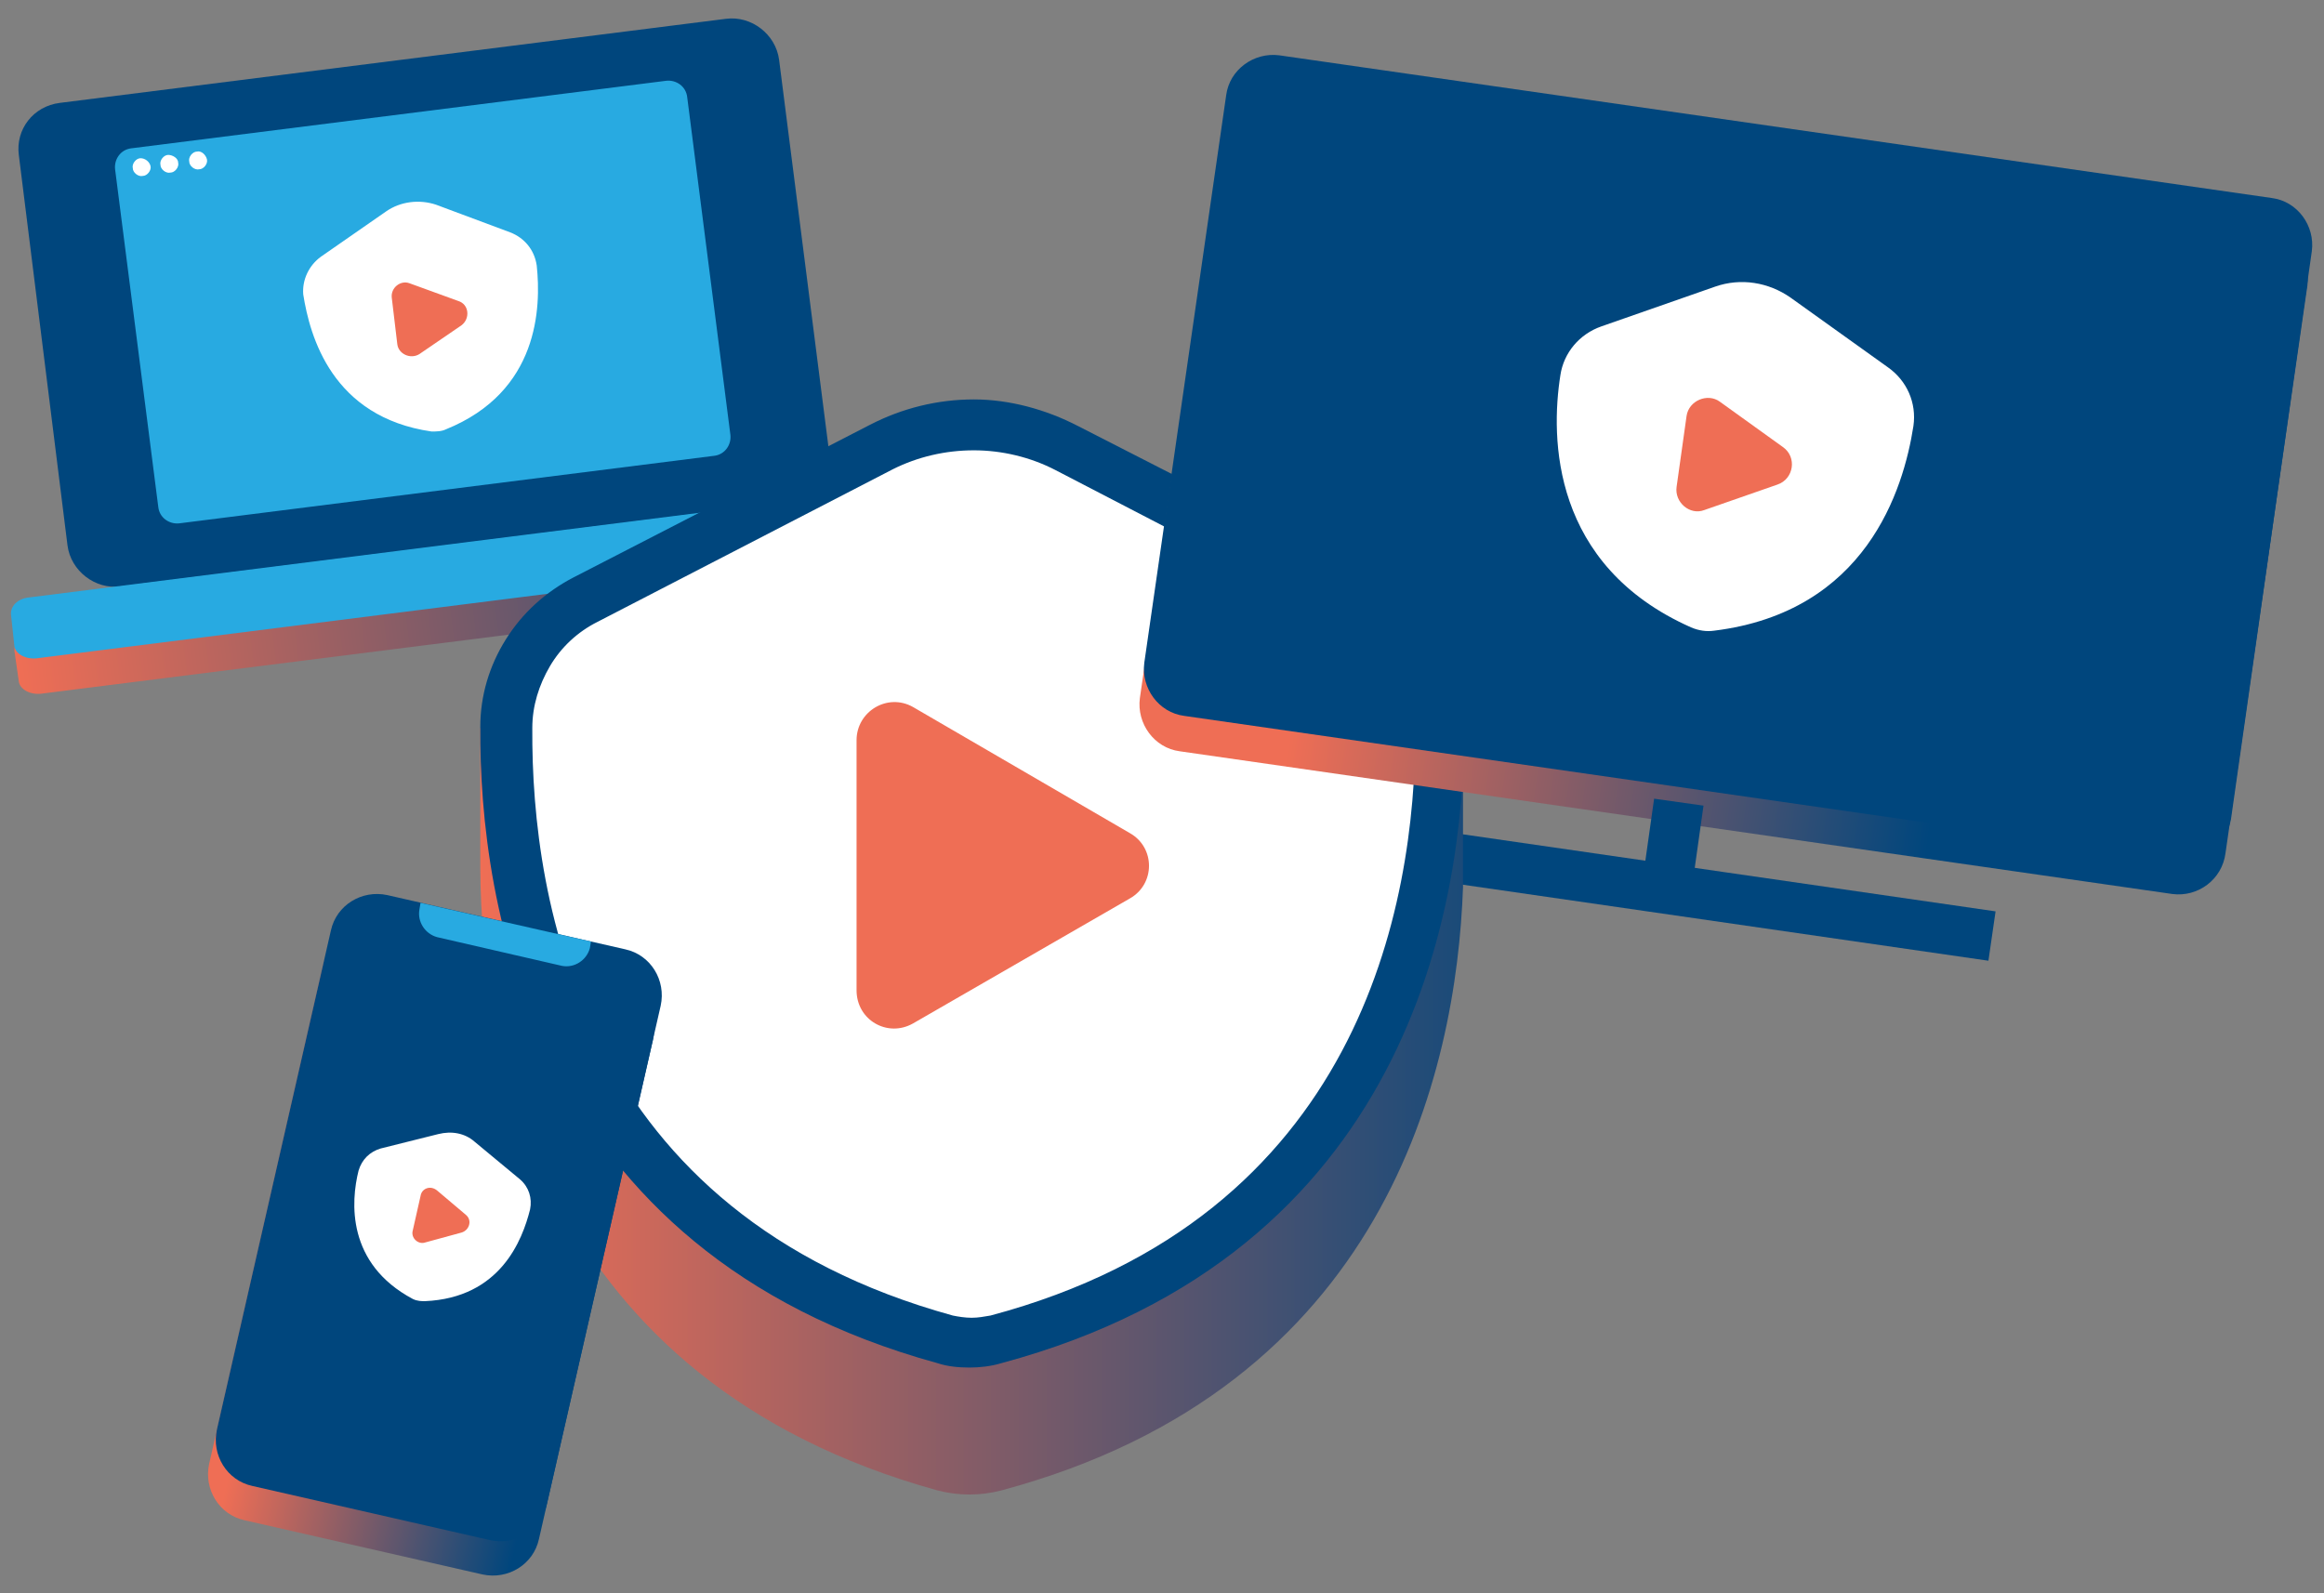 <?xml version="1.0" encoding="utf-8"?>
<!-- Generator: Adobe Illustrator 26.0.3, SVG Export Plug-In . SVG Version: 6.00 Build 0)  -->
<svg version="1.1" id="Layer_1" xmlns="http://www.w3.org/2000/svg" xmlns:xlink="http://www.w3.org/1999/xlink" x="0px" y="0px"
	 viewBox="0 0 210 144" style="enable-background:new 0 0 210 144;" xml:space="preserve">
<rect x="0" y="0" width="210" height="144" fill="#808080" stroke="none"/>
<style type="text/css">
	.st0{fill:none;stroke:#00467D;stroke-width:4.508;stroke-miterlimit:10;}
	.st1{fill:#00467D;}
	.st2{fill:url(#SVGID_1_);}
	.st3{fill:#28AAE1;}
	.st4{fill:#FFFFFF;}
	.st5{fill:#EF6E55;}
	.st6{fill:url(#SVGID_00000100346686472350284300000016258980807611352984_);}
	.st7{fill:url(#SVGID_00000037687367319822041690000005807328147606315938_);}
	.st8{fill:url(#SVGID_00000025408951663564539520000008704530586312155831_);}
</style>
<g id="Layer_2_00000026127437939459072250000001887358537153519489_">
	<g id="Layer_1-2">
		<g>
			<line class="st0" x1="124.7" y1="76.6" x2="180" y2="84.6"/>
			<g>
				<path class="st1" d="M71.1,45.4L10.9,53c-2.3,0.3-4.5-1.4-4.8-3.7L1.7,14C1.4,11.7,3,9.6,5.4,9.3l60.2-7.6
					c2.3-0.3,4.5,1.4,4.8,3.7l4.5,35.3C75.1,42.9,73.5,45.1,71.1,45.4z"/>
				
					<linearGradient id="SVGID_1_" gradientUnits="userSpaceOnUse" x1="55.215" y1="117.613" x2="136.173" y2="117.613" gradientTransform="matrix(0.992 -0.125 0.125 0.992 -67.921 -49.633)">
					<stop  offset="0" style="stop-color:#EF6E55"/>
					<stop  offset="1" style="stop-color:#00467D"/>
				</linearGradient>
				<path class="st2" d="M80.5,53L3.7,62.7c-1,0.1-1.9-0.4-2-1.1l-0.4-2.8C1.3,58,2,57.3,3,57.1l76.8-9.7c1-0.1,1.9,0.4,2,1.1
					l0.4,2.8C82.2,52.1,81.5,52.9,80.5,53"/>
				<path class="st3" d="M80.1,49.8L3.3,59.5c-1,0.1-1.9-0.4-2-1.1L1,55.6c-0.1-0.8,0.6-1.5,1.6-1.6l76.8-9.7c1-0.1,1.9,0.4,2,1.1
					l0.4,2.8C81.8,49,81.1,49.7,80.1,49.8"/>
				<path class="st3" d="M64.5,41.2l-48.3,6.1c-0.9,0.1-1.8-0.5-1.9-1.5l-3.9-30.5c-0.1-0.9,0.5-1.8,1.5-1.9l48.3-6.1
					c0.9-0.1,1.8,0.5,1.9,1.5L66,39.3C66.1,40.2,65.5,41.1,64.5,41.2"/>
				<g>
					<path class="st4" d="M13.6,15c0.1,0.4-0.3,0.9-0.7,0.9c-0.4,0.1-0.9-0.3-0.9-0.7c-0.1-0.4,0.3-0.9,0.7-0.9
						C13.1,14.3,13.5,14.6,13.6,15"/>
					<path class="st4" d="M16.1,14.7c0.1,0.4-0.3,0.9-0.7,0.9c-0.4,0.1-0.9-0.3-0.9-0.7c-0.1-0.4,0.3-0.9,0.7-0.9
						C15.6,14,16.1,14.3,16.1,14.7"/>
					<path class="st4" d="M18.7,14.4c0.1,0.4-0.3,0.9-0.7,0.9c-0.4,0.1-0.9-0.3-0.9-0.7c-0.1-0.4,0.3-0.9,0.7-0.9
						C18.2,13.6,18.6,14,18.7,14.4"/>
				</g>
				<path class="st4" d="M40.3,38.8c8.4-3.4,8.6-11,8.2-14.8c-0.2-1.4-1.1-2.5-2.4-3l-6.7-2.5c-1.5-0.5-3.2-0.3-4.5,0.6l-5.9,4.1
					c-1.1,0.8-1.7,2.1-1.6,3.4C28,30.4,30,37.7,39,39C39.4,39,39.9,39,40.3,38.8"/>
				<path class="st5" d="M35.4,26.9l0.5,4.2c0.1,0.9,1.2,1.4,2,0.9l3.8-2.6c0.8-0.6,0.7-1.9-0.3-2.2L37,25.6
					C36.2,25.3,35.3,26,35.4,26.9"/>
			</g>
			<g>
				<g>
					
						<linearGradient id="SVGID_00000134957813641374690280000007748318794969163148_" gradientUnits="userSpaceOnUse" x1="43.496" y1="53.917" x2="143.097" y2="53.917" gradientTransform="matrix(1 0 0 -1 0 145.24)">
						<stop  offset="0" style="stop-color:#EF6E55"/>
						<stop  offset="1" style="stop-color:#00467D"/>
					</linearGradient>
					<path style="fill:url(#SVGID_00000134957813641374690280000007748318794969163148_);" d="M78.5,49.8L51.8,63.6
						c-1.2,0.6-2.2,1.3-3.2,2.2h-5.2v11.4v1.2v0.1c0.1,16.4,5.5,46.3,41.3,56.2c1.9,0.5,3.9,0.5,5.8,0c34.7-9.3,41.1-37.8,41.7-54.5
						h0V65.9h-5c-1-0.9-2.1-1.7-3.4-2.3L97.4,49.8c-2.9-1.5-6.2-2.3-9.4-2.3C84.7,47.5,81.4,48.3,78.5,49.8"/>
					<path class="st4" d="M87.7,121.4c-0.8,0-1.5-0.1-2.3-0.3c-34.8-9.6-39.8-38.8-39.6-55.3c0-2.4,0.7-4.7,1.9-6.8
						c1.2-2,3.1-3.7,5.2-4.8l26.7-13.8c2.6-1.3,5.5-2,8.4-2c2.9,0,5.8,0.7,8.4,2L123,54.2c2.2,1.1,4,2.8,5.2,4.8
						c1.2,2.1,1.9,4.4,1.9,6.8c0,16.6-5.3,45.9-40.1,55.2C89.3,121.3,88.5,121.4,87.7,121.4"/>
					<path class="st1" d="M88,40.7c2.5,0,5.1,0.6,7.4,1.8l26.6,13.8c1.8,0.9,3.3,2.3,4.3,4s1.6,3.7,1.6,5.6c0,16-5,44.1-38.4,53
						c-0.6,0.1-1.1,0.2-1.7,0.2s-1.2-0.1-1.7-0.2c-33.4-9.2-38.1-37.2-38-53.1c0-2,0.6-3.9,1.6-5.6c1-1.7,2.5-3.1,4.3-4l26.7-13.8
						C82.9,41.3,85.4,40.7,88,40.7 M88,36.1c-3.3,0-6.5,0.8-9.4,2.3L51.8,52.2c-2.5,1.3-4.6,3.2-6.1,5.6c-1.5,2.4-2.3,5.1-2.3,7.9
						c-0.1,16,4.6,47.4,41.3,57.5c0.9,0.3,1.9,0.4,2.9,0.4c0.9,0,1.9-0.1,2.9-0.4c36.8-9.9,41.8-41.3,41.8-57.4c0-2.8-0.8-5.6-2.2-8
						c-1.5-2.4-3.6-4.4-6.1-5.7L97.4,38.5C94.5,37,91.2,36.1,88,36.1"/>
					<path class="st5" d="M102.1,75.3c2.3,1.3,2.3,4.6,0,5.9L82.5,92.5c-2.3,1.3-5.1-0.3-5.1-3V66.9c0-2.6,2.8-4.3,5.1-3L102.1,75.3
						z"/>
				</g>
			</g>
			<g>
				
					<linearGradient id="SVGID_00000065072287448297911300000017158942106154986381_" gradientUnits="userSpaceOnUse" x1="-100.992" y1="22.295" x2="-70.452" y2="22.295" gradientTransform="matrix(0.975 0.222 -0.222 0.975 127.479 110.434)">
					<stop  offset="6.202685e-02" style="stop-color:#EF6E55"/>
					<stop  offset="0.938" style="stop-color:#00467D"/>
				</linearGradient>
				<path style="fill:url(#SVGID_00000065072287448297911300000017158942106154986381_);" d="M43.6,142.3l-21.5-4.9
					c-2.3-0.5-3.7-2.8-3.2-5.1l10.3-45.1c0.5-2.3,2.8-3.7,5.1-3.2l21.5,4.9c2.3,0.5,3.7,2.8,3.2,5.1l-10.3,45.1
					C48.2,141.4,45.9,142.8,43.6,142.3z"/>
				<path class="st1" d="M44.3,139.2l-21.5-4.9c-2.3-0.5-3.7-2.8-3.2-5.1l10.3-45.1c0.5-2.3,2.8-3.7,5.1-3.2l21.5,4.9
					c2.3,0.5,3.7,2.8,3.2,5.1L49.4,136C48.9,138.3,46.6,139.7,44.3,139.2z"/>
				<path class="st1" d="M44.5,138l-21.4-4.9c-1.6-0.4-2.5-1.9-2.2-3.5l10.4-45.5c0.4-1.6,1.9-2.5,3.5-2.2l21.4,4.9
					c1.6,0.4,2.5,1.9,2.2,3.5L48,135.9C47.6,137.4,46.1,138.4,44.5,138z"/>
				<path class="st3" d="M50.8,87.3l-11.3-2.6c-1.1-0.3-1.8-1.4-1.6-2.5l0.1-0.6l15.4,3.5l-0.1,0.6C53,86.8,51.9,87.5,50.8,87.3z"/>
				<path class="st4" d="M38.4,117.6c6.8-0.3,8.8-5.5,9.5-8.3c0.2-1-0.1-2-0.9-2.7l-4.1-3.4c-0.9-0.8-2.1-1-3.3-0.7l-5.2,1.3
					c-1,0.3-1.7,1-2,2c-0.7,2.8-1.1,8.4,4.9,11.6C37.7,117.6,38.1,117.6,38.4,117.6"/>
				<path class="st5" d="M38,108.1l-0.7,3.1c-0.2,0.7,0.5,1.3,1.1,1.1l3.3-0.9c0.7-0.2,1-1.1,0.4-1.6l-2.6-2.2
					C38.9,107.1,38.1,107.4,38,108.1"/>
			</g>
			<g>
				
					<linearGradient id="SVGID_00000171681732299756516340000000672619520907465645_" gradientUnits="userSpaceOnUse" x1="-46.531" y1="-19.166" x2="52.569" y2="-19.166" gradientTransform="matrix(0.99 0.142 -0.142 0.99 150.037 62.996)">
					<stop  offset="0" style="stop-color:#EF6E55"/>
					<stop  offset="0.14" style="stop-color:#EF6E55"/>
					<stop  offset="0.73" style="stop-color:#00467D"/>
					<stop  offset="1" style="stop-color:#00467D"/>
				</linearGradient>
				<path style="fill:url(#SVGID_00000171681732299756516340000000672619520907465645_);" d="M196.3,80.8l-89.7-12.9
					c-2.3-0.3-3.9-2.5-3.6-4.8l7.4-51.3c0.3-2.3,2.5-3.9,4.8-3.6L204.9,21c2.3,0.3,3.9,2.5,3.6,4.8l-7.4,51.3
					C200.8,79.5,198.6,81.1,196.3,80.8z"/>
				<path class="st1" d="M196.7,77.6l-89.7-12.9c-2.3-0.3-3.9-2.5-3.6-4.8l7.4-51.3c0.3-2.3,2.5-3.9,4.8-3.6l89.7,12.9
					c2.3,0.3,3.9,2.5,3.6,4.8L201.6,74C201.2,76.4,199.1,78,196.7,77.6z"/>
				<path class="st4" d="M154.9,57c13.7-1.7,17.1-12.7,18-18.5c0.3-2.1-0.6-4.1-2.3-5.3l-8.8-6.3c-2-1.4-4.5-1.8-6.8-1l-10.3,3.6
					c-2,0.7-3.4,2.4-3.7,4.4c-0.9,5.7-0.8,17.2,11.8,22.8C153.5,57,154.2,57.1,154.9,57"/>
				<path class="st5" d="M152.4,37.6l-0.9,6.4c-0.2,1.4,1.2,2.6,2.5,2.1l6.6-2.3c1.5-0.5,1.8-2.5,0.5-3.4l-5.7-4.1
					C154.3,35.5,152.6,36.2,152.4,37.6"/>
				<line class="st0" x1="151.7" y1="72.5" x2="150.6" y2="80.3"/>
			</g>
		</g>
	</g>
</g>
</svg>
